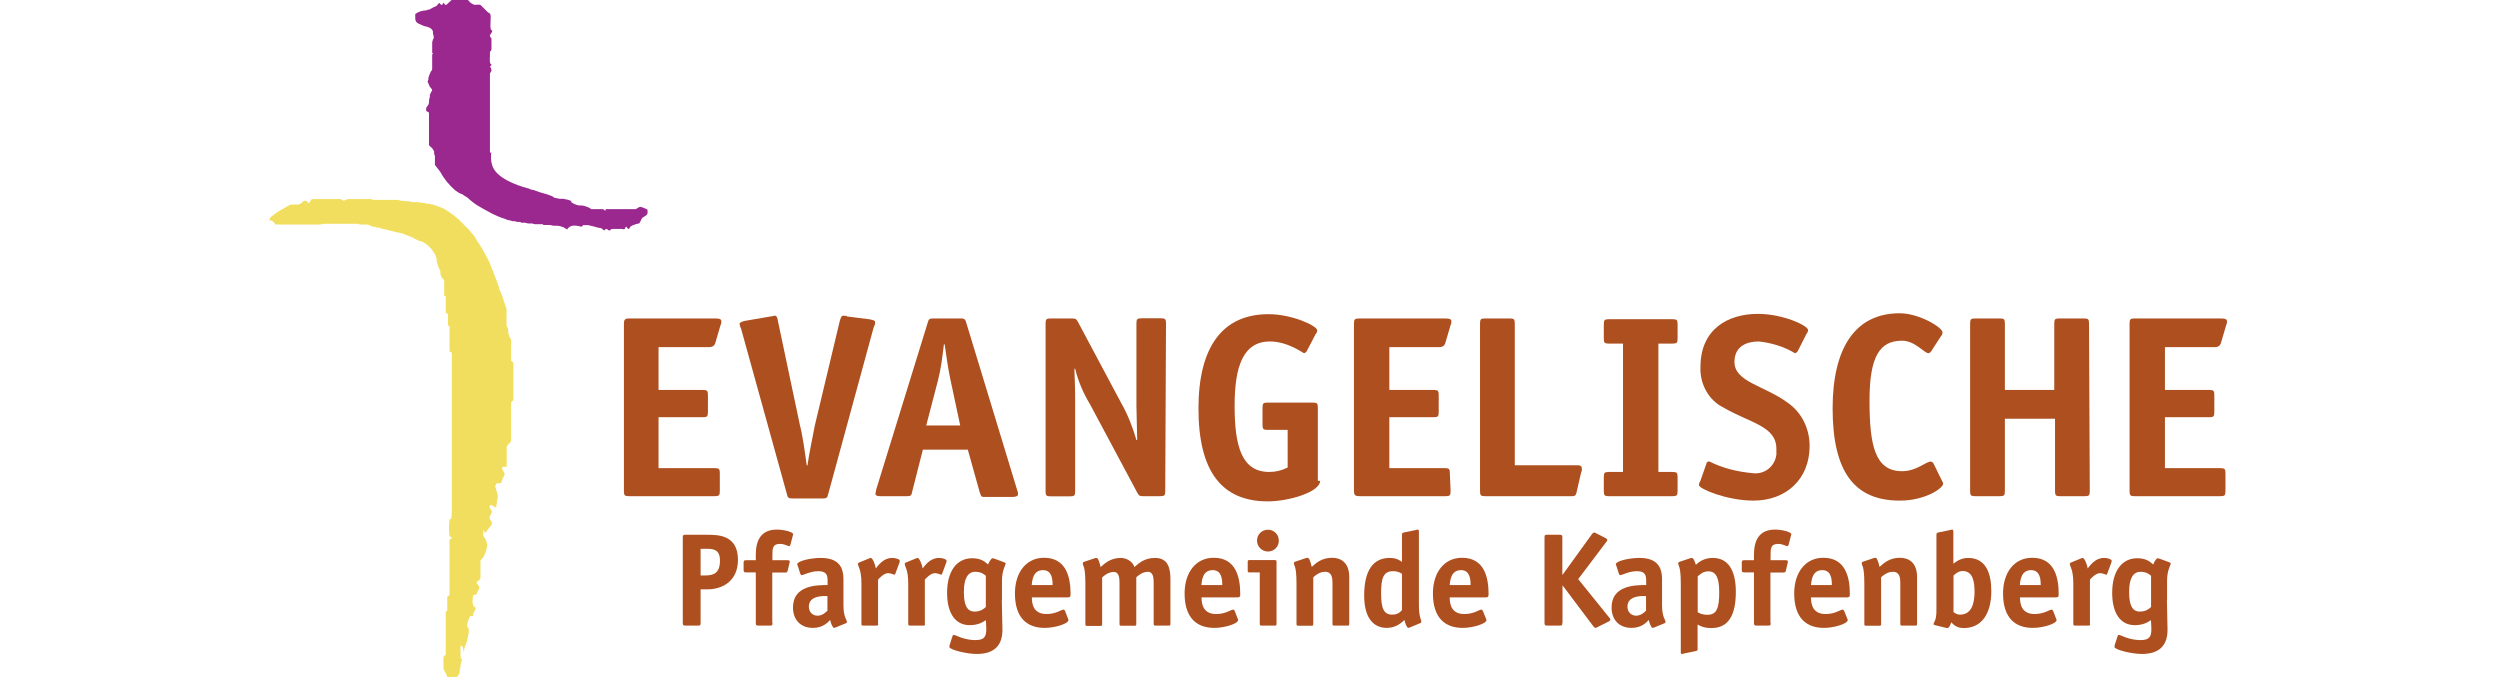 <?xml version="1.0"?>
<svg width="1640" height="445" xmlns="http://www.w3.org/2000/svg" xmlns:svg="http://www.w3.org/2000/svg" enable-background="new 0 0 1640 445" version="1.1" xml:space="preserve">
 <style type="text/css">.st0{fill:#9A288E;}
	.st1{fill:#F1DE5E;}
	.st2{fill:#181916;}
	.st3{fill:#AD4F1F;}
	.st4{enable-background:new    ;}
	.st5{fill:none;}</style>
 <g class="layer">
  <title>Layer 1</title>
  <path class="st0" d="m296.2,0l10.6,0c0.5,0 1,1 1.5,1.5c0.5,0.5 1.5,1 2.4,1.5c1.5,0.5 3.9,-0.5 4.8,0.5l4.4,4.4c0.5,0.5 1,0.5 1.5,1c1.5,1.5 -1,11.1 1.5,11.1c0,0.5 0,1 -0.5,1.5c0,0.5 -1,1 -1,1.9c0,1 1,1.5 1,1.9l0,6.8c0,1.5 -0.5,1 -1,1.9l0,2.4c0,1.5 -0.5,5.8 1,5.8l0,0.5l-1,1c0.5,0.5 1,1.5 1,2.4c0,1 -1,1.5 -1,2.4l0,50.8c0,0.5 0,1 1,1l0,-1c-0.5,2.9 -0.5,6.3 0.5,9.2c2.4,8.2 16,13.1 23.2,15c1,0 1.9,1 2.9,1s1.9,0.5 3.4,1c2.4,1 5.3,1.5 7.7,2.4c1,0.5 1.5,0.5 2.4,1c1,0.5 1,1 1.9,1c1,0 1.9,0.5 2.9,0.5l2.4,0l1.9,0.5l0.5,0l1.5,0.5c1,0 1,1 1.5,1.5c1.5,1 2.9,1.5 4.8,1.9l1.9,0c1,0 5.8,1.5 5.8,2.4l7.7,0c1,0 1,1 1.9,1c0,-0.5 0,-1 0.5,-1l19.3,0c0.5,0 0.5,-0.5 1,-0.5c0.5,-0.5 1.5,-1 2.4,-1c1.5,0.5 2.9,1 4.4,1.9l0,2.4c-0.5,1 -1,1.5 -1.9,1.9l-1.5,1c-1,1 -1,2.4 -1.9,3.4c-0.5,0.5 -1,0.5 -1.5,0.5c-1.5,0.5 -3.9,1 -4.8,2.4c0,0.5 -0.5,0.5 -0.5,1c-1.5,0 -1.5,-1.5 -1.9,-1.5c-0.5,0 -0.5,1 -1,1.5c-0.5,0.5 -1.5,0 -1.9,0l-6.3,0c-1,0 -1,1 -1.9,1c-1,0 -1,-1 -1.9,-1c-1,0 -1,1 -1.5,1l-1.9,-1.5l-2.9,-0.5c-1,-0.5 -1.9,-0.5 -3.4,-1c-1,0 -1.5,-0.5 -2.4,-0.5l-3.4,0c0,0.5 -0.5,1 -1,1c-1.9,-0.5 -4.4,-1 -6.3,-0.5c-0.5,0 -2.9,1.5 -2.9,2.4l-2.4,-1.5c-1.5,-0.5 -2.9,-1 -4.4,-1l-1.9,0c-1,0 -1.9,-0.5 -2.9,-0.5l-3.4,0c-0.5,0 -1,0 -1,-0.5l-1.5,0l-3.4,0c-1,0 -1.5,-0.5 -2.4,-0.5l-2.4,0c-0.5,0 -1.5,-0.5 -1.9,-0.5l-2.4,0l-1,-0.5l-1.9,0l-1.5,-0.5l-1.5,0l-1.5,-0.5c-1,0 -2.4,-0.5 -3.4,-1c-6.3,-1.9 -12.1,-5.3 -17.9,-8.7c-2.4,-1.5 -4.8,-3.4 -6.8,-5.3l-2.4,-1.5c-0.5,-0.5 -1.5,-1 -1.9,-1c-1.5,-0.5 -2.4,-1.5 -3.9,-2.4c-3.9,-3.4 -7.3,-7.7 -9.7,-12.1l-3.4,-4.4l0,-5.8c0,-0.5 -0.5,-1 -0.5,-1.5l0,-1.5c-0.5,-1 -1,-1.9 -1.5,-2.4c-0.5,-0.5 -1.5,-1 -1.9,-1.9l0,-21.1c-1,-1.5 -1.9,0 -1.9,-2.4c0,-1.5 1,-1.9 1.5,-2.9c0.5,-1 0.5,-2.4 0.5,-3.4c0,-0.5 0.5,-1.5 0.5,-1.9l0,-1c0,-0.5 0.5,-1 0.5,-1.5c0.5,-0.5 0.5,-1 1,-1.5c0,-1 -1,-1.9 -1.5,-2.4c-0.5,-1 -1,-2.4 -1.5,-3.4l0.5,-1.5l0,-1l0.5,-1.5c0.5,-1 0.5,-1.5 1,-2.4c0.5,-1 1,-1 1,-1.9l0,-2.9l0,-5.3l0,-1.5c0,0 0.5,0 0.5,-0.5l-0.5,-0.5l0,-6.8c0,-0.5 0.5,-1.5 0.5,-1.9c0,0 0,-0.5 0.5,-0.5l0,-1.5c0,-0.5 -0.5,-1.5 -0.5,-1.9l0,-1.5c-1,-2.4 -3.4,-2.9 -5.8,-3.4c-1,-0.5 -2.4,-1 -3.4,-1.5c-1.5,-0.5 -2.4,-1.9 -2.4,-3.4l0,-0.5l0,-2.5c1.9,-1.5 4.8,-2.4 7.3,-2.4c0.5,-0.5 1.5,-0.5 1.9,-0.5c0.5,-0.5 2.4,-1 2.4,-1.5l0.5,0c0.5,-0.5 1.5,-0.5 1.9,-1c0.5,-0.5 1.5,-1.9 1.9,-1.9c0,0 1,1.9 1.9,1c0.5,-0.5 0.5,-0.5 0.5,-1l0.5,0c0.5,1 1,1.9 1.9,1l3.1,-2.9l0,0z" id="svg_1"/>
  <path class="st1" d="m205.2,130.6l18.4,0c0.5,0 1,1 1.9,1s1.9,-1 2.9,-1l15,0l1.5,0.5l15.5,0c0.5,0 1.5,0 1.9,0.5c1.9,0 3.9,0.5 5.8,0.5c1,0 1.5,0 2.4,0.5l3.9,0l2.4,0.5l1.5,0l1.5,0.5l1.5,0l1.5,0.5l1,0c1,0.5 1.9,0.5 2.9,1c1.5,0.5 2.4,1 3.9,1.5c5.3,2.9 10.2,6.8 14,11.1l3.4,3.4l1.5,1.9c1.5,1.5 2.4,2.9 3.4,4.8l1.9,2.9c1.5,2.4 2.9,4.8 4.4,7.7c1.9,3.4 3.4,7.3 4.8,11.1c1.5,3.9 2.9,7.3 3.9,11.1l0.5,1c0.5,1.5 1,2.4 1.5,3.9l2.4,7.3l0,10.6c0,1 1,1.5 1,2.4c0,1.5 0,2.4 0.5,3.9l0.5,1.5c0.5,0.5 0.5,1 1,1.5l0,13.3c0,1.5 1.5,1 1.5,2.4l0,23.7c0,1.5 -1.5,0.5 -1.5,2.4l0,24.7c-0.5,1.5 -2.4,2.4 -2.9,3.9l0,13.1l-2.4,0c-0.5,0 -0.5,0.5 -0.5,0.5c-0.5,1.9 1.9,2.9 1.5,4.8c-0.5,1 -1,1.9 -1.5,2.9c0,0.5 -0.5,1.5 -0.5,1.9c0,0 0,0.5 -0.5,0.5c-0.5,0.5 -2.9,0 -2.9,0.5l-0.5,1c0,0 -0.5,1.5 0,1.5s0,1.5 0.5,1.9c0.5,1 0.5,1.9 1,3.4c0,2.4 -1,4.8 -1,7.3l0,0.5c-1.5,0 -2.4,-1.9 -3.9,-1.5c-0.5,0 -0.5,1 -0.5,1.5c0,0.5 1.5,1.9 1.5,2.9s-1.5,2.4 -1.5,3.9s1.5,1.9 1.5,3.4c0,0.5 0,1 -0.5,1.5l-3.4,4.4c0,0 -0.5,0.5 -1,0.5c0,-0.5 0,-1.5 -0.5,-1.5l-0.3,0l0,3.4l1,1.5c1,1.5 1.5,2.9 1.5,4.8c0,2.9 -1,5.3 -2.4,7.7c-0.5,1 -1.5,1.5 -1.9,2.4l0,11.6c-0.5,1 -1,1.5 -1.9,1.9c-1,0.5 -0.5,0 -0.5,0.5l0,1c0.5,0.5 1,1 1.5,1.9l0,1.5l-1.5,2.9c0,0.5 0,1 -0.5,1c-0.5,0 -1.9,0 -1.9,0.5c-0.5,2.4 -0.5,4.4 0,6.8c0.5,1 1.5,0 1.5,1.9c0,1.9 -1.5,1.9 -1.5,3.9l0,1l-1.9,0c-0.5,0 -0.5,1.5 -1,1.9c-0.5,1.5 -1,2.9 -1,4.4c0,1 1,1.5 1,1.9l0,2.9l-0.5,1.9c0,1.5 -0.5,2.9 -1,4.4l-0.5,1.5c-0.5,1 -1,1.9 -1,3.4l0,0.5l-0.5,0.5c0,-1.5 0,-3.9 -1.9,-3.9l0,7.7c0,0.5 1,1 1,1.5c0,0.5 -0.5,1 -0.5,1.5s-0.5,1.5 -0.5,1.9l0,1.5c0,0.5 -0.5,1 -0.5,1.5l0,1.5c0,1.5 -1,2.4 -1.9,3.4l-1.9,0l-4.4,0c0,-0.5 -0.5,-1 -0.5,-1.5c-0.5,-0.5 -0.5,-1.5 -1,-1.9c-0.5,-1 -1,-1.5 -1,-2.4l0,-4.8l0,-2.5c0.5,-1 1.5,-1 1.5,-1.9l0,-17.4l0,-9.7l0,-1l1,0l0,-6.3l0,-2.9c0,-1 1.5,-0.5 1.5,-1.9l0,-20.8l0,-1l0,-14c0.5,-0.5 1,-1 1.5,-1l0,-0.5c-0.5,-0.5 -1.5,-0.5 -1.5,-1c-0.5,-3.4 -0.5,-6.8 0,-10.6c0,-0.5 1,-0.5 1,-0.5c0.5,-1.9 0.5,-4.4 0.5,-6.3l0,-78.8l0,-23.2c0,-1 -0.5,-1.5 -1.5,-1.5l0,-4.8l0,-10.6l0,-1.5c-0.5,0 -1,0 -1,-0.5l0,-6.8c0,-1 -1.5,-1 -1.5,-1.5l0,-5.8l0,-4.8l0,-0.4c0,0 -1,0.5 -1,0l0,-6.8l0,-2.9c0,-1 -1,-1.5 -1.5,-1.9c-0.5,-1 -1,-1.9 -1,-3.4l0,-1c-0.5,-1 -1,-1.9 -1.5,-3.4c0,-0.5 -0.5,-1.5 -0.5,-1.9l-0.5,-1.5l0,-1.5c-0.5,-2.4 -1.9,-4.4 -3.4,-6.3c-1.5,-1.9 -3.4,-3.4 -5.8,-4.8l-1.9,-0.5l-2.4,-1c-2.4,-1.5 -4.8,-2.4 -7.7,-3.4l-1,-0.5l-4.8,-1c-3.4,-1 -6.3,-1.5 -9.7,-2.4l-1,-0.5l-1.5,0l-1,-0.5l-1.5,0l-3.4,-1.5l-4.8,0c-1,0 -1,-0.5 -1.9,-0.5l-22.3,0c-1,0 -1.5,0.5 -2.4,0.5l-26.6,0l-2.3,0c-0.5,0 -0.5,-0.5 -1,-1c-0.5,-1 -1.9,-1.5 -2.9,-1.9l-0.5,0c0,-1 1,-1.9 1.5,-2.4c2.9,-2.4 6.3,-4.4 9.7,-6.3l2.9,-1.5l4.8,0l1.5,-0.5c1.9,-1 1.5,-2.4 3.9,-1.9c1,0 1,1.5 1.5,1.5c1,-0.5 1,-1.5 1.9,-2.4l0.9,-0.3l0,0z" id="svg_2"/>
  <path class="st2" d="m301.5,424.7l0,0.5l0,-0.5z" id="svg_3"/>
  <path class="st3" d="m472.2,322.1c0,2.9 -0.5,3.4 -3.4,3.4l-56.1,0c-2.9,0 -3.4,-0.5 -3.4,-3.4l0,-109.8c0,-2.9 1,-3.4 3.4,-3.4l56.1,0c3.4,0 4.4,0.5 4.4,1.9c0,1 0,1.5 -0.5,2.4l-3.4,11.6c-0.5,1.9 -1.9,2.9 -3.9,2.9l-33.4,0l0,28.1l29,0c2.9,0 3.4,0.5 3.4,3.4l0,11.1c0,2.9 -0.5,3.4 -3.4,3.4l-29,0l0,33.4l36.8,0c2.9,0 3.4,0.5 3.4,3.4l0,11.6l0,0z" id="svg_4"/>
  <path class="st3" d="m543.3,324.1c-0.5,2.4 -1,2.9 -3.9,2.9l-19.3,0c-2.9,0 -3.4,-0.5 -3.9,-2.9l-30,-108.3c-0.5,-1 -1,-2.4 -1,-3.4s1.9,-1.5 3.4,-1.9l16.9,-2.9c1,0 1.9,-0.5 2.4,-0.5c1,0 1.9,0 2.4,3.4l14.5,68.7c1.5,5.3 3.4,18.4 4.4,26.1l0.5,0c1,-7.7 3.9,-20.8 4.8,-26.1l16.4,-68.7c1,-3.4 1.5,-3.4 2.4,-3.4c1,0 1.9,0 2.4,0.5l15,1.9c1.5,0.5 3.4,0.5 3.4,1.9c0,1.5 -0.5,2.4 -1,3.4l-29.8,109.3l0,0z" id="svg_5"/>
  <path class="st3" d="m598.5,322.1c-0.5,2.9 -1,3.4 -3.4,3.4l-17.4,0c-2.4,0 -3.4,-0.5 -3.4,-1.5c0,-1 0.5,-1.9 0.5,-2.9l33.9,-109.8c0.5,-1.9 1,-2.4 3.9,-2.4l17.9,0c2.4,0 2.9,1 3.4,2.9l33.4,109.8c0.5,1 0.5,1.9 0.5,2.9s-1.9,1.5 -3.4,1.5l-18.9,0c-1.9,0 -1.9,-0.5 -2.9,-3.4l-7.7,-27.6l-29.5,0l-6.9,27.1l0,0zm25.1,-72.5c-1.5,-6.8 -2.9,-16.4 -3.9,-23.7l-0.5,0c-1,8.2 -1.9,16 -3.9,23.7l-7.7,29.5l22.3,0l-6.3,-29.5l0,0z" id="svg_6"/>
  <path class="st3" d="m764.4,322.1c0,2.9 -0.5,3.4 -3.4,3.4l-11.1,0c-2.4,0 -2.9,-0.5 -3.9,-2.4l-31,-58c-4.4,-7.3 -7.7,-15 -9.7,-23.2l-0.5,0c0,2.4 0.5,11.1 0.5,18.9l0,61.4c0,2.9 -0.5,3.4 -3.4,3.4l-12.6,0c-2.9,0 -3.4,-0.5 -3.4,-3.4l0,-109.9c0,-2.9 0.5,-3.4 3.4,-3.4l14,0c2.4,0 2.9,0.5 3.9,2.4l28.1,52.7c4.4,7.7 7.7,16 10.2,24.7l0.5,0c0,-5.3 -0.5,-17.4 -0.5,-22.3l0,-54.2c0,-2.9 0.5,-3.4 3.4,-3.4l12.6,0c2.9,0 3.4,0.5 3.4,3.4l-0.5,109.9z" id="svg_7"/>
  <path class="st3" d="m866,315.4c0,7.3 -20.3,13.5 -34.3,13.5c-30,0 -45.5,-19.3 -45.5,-60.9c0,-40.1 15.5,-61.9 46,-61.9c15.5,0 31.9,7.7 31.9,10.6c0,1 -0.5,1.9 -1,2.4l-5.8,11.1c-0.5,1 -1.5,1.5 -1.9,1.5s-10.6,-7.7 -22.3,-7.7c-17.4,0 -23.2,16 -23.2,42.1s4.4,43.5 22.7,43.5c4.4,0 8.2,-1 12.1,-2.9l0,-24.7l-13.1,0c-2.9,0 -3.4,-0.5 -3.4,-3.4l0,-11.1c0,-2.9 0.5,-3.4 3.4,-3.4l29.5,0c2.9,0 3.4,0.5 3.4,3.4l0,47.9l1.5,0l0,0z" id="svg_8"/>
  <path class="st3" d="m951.6,322.1c0,2.9 -0.5,3.4 -3.4,3.4l-56.1,0c-2.9,0 -3.9,-0.5 -3.9,-3.4l0,-109.8c0,-2.9 0.5,-3.4 3.9,-3.4l55.6,0c3.4,0 4.4,0.5 4.4,1.9c0,1 0,1.5 -0.5,2.4l-3.4,11.6c-0.5,1.9 -1.9,2.9 -3.9,2.9l-32.9,0l0,28.1l29,0c2.9,0 3.4,0.5 3.4,3.4l0,11.1c0,2.9 -0.5,3.4 -3.4,3.4l-29,0l0,33.4l36.3,0c2.9,0 3.4,0.5 3.4,3.4l0.5,11.6l0,0z" id="svg_9"/>
  <path class="st3" d="m1034.3,322.6c-0.5,2.9 -1.5,2.9 -3.9,2.9l-56.1,0c-2.9,0 -3.4,-0.5 -3.4,-3.4l0,-109.8c0,-2.9 0.5,-3.4 3.4,-3.4l16,0c2.9,0 3.4,0.5 3.4,3.4l0,92.9l41.1,0c2.4,0 2.9,1 2.9,2.4c0,1 0,1.5 -0.5,2.4l-2.9,12.6l0,0z" id="svg_10"/>
  <path class="st3" d="m1100.5,322.1c0,2.9 -0.5,3.4 -3.4,3.4l-41.6,0c-2.9,0 -3.4,-0.5 -3.4,-3.4l0,-9.1c0,-2.9 0.5,-3.4 3.4,-3.4l9.2,0l0,-84.2l-9.2,0c-2.9,0 -3.4,-0.5 -3.4,-3.4l0,-9.2c0,-2.9 0.5,-3.4 3.4,-3.4l41.6,0c2.9,0 3.4,0.5 3.4,3.4l0,9.2c0,2.9 -0.5,3.4 -3.4,3.4l-9.2,0l0,84.2l9.2,0c2.9,0 3.4,0.5 3.4,3.4l0,9.1z" id="svg_11"/>
  <path class="st3" d="m1179.4,230.2c-0.5,1 -1.5,1.5 -1.9,1.5c-7.3,-4.4 -15.5,-6.8 -23.7,-7.7c-7.7,0 -16,2.9 -16,13.5c0,13.1 19.8,15.5 34.8,26.6c9.2,6.3 14.5,16.9 14.5,28.5c0,21.8 -15.5,35.8 -36.8,35.8c-17.4,0 -35.8,-7.7 -35.8,-10.2c0,-1 0.5,-1.9 1,-2.9l3.9,-11.1c0,-1 1,-1.5 1.9,-1.5c8.7,4.4 18.4,6.8 28.5,7.7c7.7,1 14.5,-4.4 15.5,-12.1l0,-3.9c0,-15 -17.4,-16.9 -34.8,-27.1c-9.7,-4.8 -15.5,-15.5 -15,-26.6c0,-24.7 17.9,-34.8 37.7,-34.8c16.4,0 32.9,7.7 32.9,10.6c0,1 -0.5,1.9 -1,2.4l-5.7,11.3l0,0z" id="svg_12"/>
  <path class="st3" d="m1273.7,314.9c0.5,1 1,1.5 1,2.4c0,2.9 -11.6,11.1 -28.5,11.1c-30,0 -44,-19.3 -44,-60.5c0,-39.2 14.5,-62.4 44,-62.4c12.6,0 28.1,9.2 28.1,12.6c0,1 -0.5,1.9 -1,2.4l-6.3,9.7c-0.5,1 -1.5,1.5 -1.9,1.5c-2.9,0 -8.7,-8.2 -17.4,-8.2c-14.5,0 -21.3,10.2 -21.3,39.2c0,29 3.4,46.4 21.3,46.4c9.7,0 15.5,-6.3 18.9,-6.3c0.5,0 1.5,0.5 1.9,1.5l5.2,10.6l0,0z" id="svg_13"/>
  <path class="st3" d="m1370.9,322.1c0,2.9 -0.5,3.4 -3.4,3.4l-16,0c-2.9,0 -3.4,-0.5 -3.4,-3.4l0,-47.4l-32.9,0l0,47.4c0,2.9 -0.5,3.4 -3.4,3.4l-16,0c-2.9,0 -3.4,-0.5 -3.4,-3.4l0,-109.8c0,-2.9 0.5,-3.4 3.4,-3.4l16,0c2.9,0 3.4,0.5 3.4,3.4l0,43.5l32.4,0l0,-43.5c0,-2.9 0.5,-3.4 3.4,-3.4l16,0c2.9,0 3.4,0.5 3.4,3.4l0.5,109.8z" id="svg_14"/>
  <path class="st3" d="m1459.9,322.1c0,2.9 -0.5,3.4 -3.4,3.4l-56.1,0c-2.9,0 -3.4,-0.5 -3.4,-3.4l0,-109.8c0,-2.9 0.5,-3.4 3.4,-3.4l56.1,0c3.4,0 4.4,0.5 4.4,1.9c0,1 0,1.5 -0.5,2.4l-3.4,11.6c-0.5,1.9 -1.9,2.9 -3.9,2.9l-32.9,0l0,28.1l29,0c2.9,0 3.4,0.5 3.4,3.4l0,11.1c0,2.9 -0.5,3.4 -3.4,3.4l-29,0l0,33.4l36.3,0c2.9,0 3.4,0.5 3.4,3.4l0,11.6z" id="svg_15"/>
  <g class="st4" id="svg_16">
   <rect class="st5" height="95" id="svg_17" width="79.1" x="441.3" y="338.2"/>
   <path class="st3" d="m459.6,408.6c0,1.6 -0.3,1.8 -1.8,1.8l-8.1,0c-1.5,0 -1.8,-0.3 -1.8,-1.8l0,-56c0,-1.6 0.3,-1.8 1.8,-1.8l14.1,0c7.1,0 20.3,0 20.3,16.4c0,14.4 -10.7,19.4 -19.9,19.4l-4.6,0l0,22zm2.7,-31.1c5.1,0 10,-0.9 10,-9.7c0,-7.6 -4.6,-7.8 -9.1,-7.8l-3.6,0l0,17.5l2.7,0z" id="svg_18"/>
   <path class="st3" d="m506.8,408.6c0,1.6 -0.3,1.8 -1.8,1.8l-7.4,0c-1.5,0 -1.8,-0.3 -1.8,-1.8l0,-33.1l-6.2,0c-1.5,0 -1.8,-0.3 -1.8,-1.8l0,-4.4c0,-1.6 0.3,-1.8 1.8,-1.8l6.2,0l0,-3.6c0,-9.6 3.5,-16.5 13.9,-16.5c3.9,0 10.6,1.4 10.6,3.1c0,0.3 -0.1,0.5 -0.2,0.8l-1.6,6.1c-0.1,0.3 -0.4,0.9 -0.8,0.9c-1,0 -2.8,-1.5 -6.1,-1.5c-4.7,0 -4.9,2.9 -4.9,7.1l0,3.6l9.9,0c0.8,0 1.5,0.2 1.5,0.9c0,0.3 -0.1,0.5 -0.2,0.9l-1.2,5.1c-0.3,1.1 -0.8,1.2 -1.7,1.2l-8.4,0l0,33l0.2,0z" id="svg_19"/>
  </g>
  <g class="st4" id="svg_20">
   <rect class="st5" height="95" id="svg_21" width="41.9" x="517.1" y="338.2"/>
   <path class="st3" d="m548.2,411.6c-0.3,0.1 -0.8,0.3 -1.1,0.3c-0.8,0 -2.1,-3 -2.5,-5.2c-1.7,1.7 -4.8,5.2 -11.3,5.2c-8,0 -13.1,-5.2 -13.1,-13.4c0,-14.7 15.8,-14.7 22.7,-14.7l0,-2.7c0,-3.9 -0.7,-6.4 -6.2,-6.4c-4.9,0 -9.7,2.6 -10.8,2.6c-0.4,0 -0.8,-0.5 -0.9,-0.9l-1.7,-5.3c-0.2,-0.3 -0.3,-0.7 -0.3,-1c0,-2 8.6,-4.1 15.3,-4.1c10.9,0 15,5 15,14l0,16.8c0,8.4 2.3,9.6 2.3,11.3c0,0.3 -0.3,0.6 -0.8,0.8l-6.6,2.7zm-5.3,-20.6c-2.2,0 -12.3,-0.7 -12.3,7c0,3.4 2.4,5.9 5.7,5.9c3.2,0 5.5,-2.3 6.5,-3.3l0,-9.6l0.1,0z" id="svg_22"/>
  </g>
  <g id="svg_23">
   <rect class="st5" height="95" id="svg_24" width="62.1" x="559" y="338.2"/>
   <path class="st3" d="m576.1,409.2c0,1 -0.2,1.2 -1.2,1.2l-8.6,0c-1,0 -1.2,-0.3 -1.2,-1.2l0,-26.3c0,-9.6 -2.3,-11.1 -2.3,-13.1c0,-0.3 0.3,-0.6 0.8,-0.8l6.6,-2.7c0.3,-0.1 0.8,-0.3 1.1,-0.3c1,0 2.8,3.9 3.2,6.9c1.7,-2 4.9,-6.9 10.8,-6.9c2.5,0 5,0.9 5,2c0,0.3 -0.1,0.7 -0.2,0.9l-2.7,7.3c-0.1,0.3 -0.3,0.8 -0.7,0.8c-0.5,0 -2.1,-1 -4.1,-1c-2.7,0 -5.5,3 -6.6,4.2l0,29l0.1,0z" id="svg_25"/>
   <path class="st3" d="m606.8,409.2c0,1 -0.2,1.2 -1.2,1.2l-8.6,0c-1,0 -1.2,-0.3 -1.2,-1.2l0,-26.3c0,-9.6 -2.3,-11.1 -2.3,-13.1c0,-0.3 0.3,-0.6 0.8,-0.8l6.6,-2.7c0.3,-0.1 0.8,-0.3 1.1,-0.3c1,0 2.8,3.9 3.2,6.9c1.7,-2 4.9,-6.9 10.8,-6.9c2.5,0 5,0.9 5,2c0,0.3 -0.1,0.7 -0.2,0.9l-2.7,7.3c-0.1,0.3 -0.3,0.8 -0.7,0.8c-0.5,0 -2.1,-1 -4.1,-1c-2.7,0 -5.5,3 -6.6,4.2l0,29l0.1,0z" id="svg_26"/>
  </g>
  <g class="st4" id="svg_27">
   <rect class="st5" height="95" id="svg_28" width="43.5" x="618.7" y="338.2"/>
   <path class="st3" d="m657.2,393.6c0,5.7 0.4,14.7 0.4,19.6c0,9.5 -4.7,15.8 -16.8,15.8c-6.8,0 -18,-2.8 -18,-4.6c0,-0.6 0.1,-1 0.3,-1.7l1.7,-5.3c0.2,-0.6 0.5,-0.9 1,-0.9c1,0 6.4,3.4 14.1,3.4c6.1,0 7.1,-2.5 7.1,-7.4c0,-3 -0.3,-5.1 -0.3,-5.7c-1.3,0.9 -4.6,3.3 -10.5,3.3c-9.8,0 -14.9,-8.2 -14.9,-21.2c0,-14 6.1,-22.7 16.5,-22.7c6.2,0 8.7,2.7 10.4,4.1c0.3,-0.8 1.8,-4.1 3,-4.1c0.3,0 0.6,0.1 0.9,0.2l6.8,2.5c0.3,0.2 0.8,0.4 0.8,0.8c0,1.1 -2.4,4.3 -2.4,11.1l0,12.8l-0.1,0zm-10.5,-15.9c-1.1,-0.9 -3,-2.6 -6.9,-2.6c-5.2,0 -7.5,4.9 -7.5,13.2c0,7.9 1.7,12.9 7,12.9c4.4,0 6.5,-2.2 7.4,-3l0,-20.5z" id="svg_29"/>
  </g>
  <g id="svg_30">
   <rect class="st5" height="95" id="svg_31" width="394" x="662.2" y="338.2"/>
   <path class="st3" d="m700.6,405.8c0.2,0.3 0.3,0.6 0.3,1c0,2.3 -8.7,5.1 -15.6,5.1c-11.5,0 -19.5,-6.5 -19.5,-22.6c0,-13.8 7.4,-23.4 19.1,-23.4c14.8,0 17.4,13.2 17.4,23.8c0,1.7 -0.3,2.2 -2,2.2l-23.4,0c0,4.9 1.4,10.9 9.6,10.9c6.3,0 9.8,-2.9 11.1,-2.9c0.4,0 0.8,0.3 1,0.7l2,5.2zm-10.1,-22c0,-3.6 -0.3,-9.8 -6.3,-9.8c-6.8,0 -7.1,7.3 -7.4,9.8l13.7,0z" id="svg_32"/>
   <path class="st3" d="m767.8,409.2c0,1 -0.2,1.2 -1.2,1.2l-8.6,0c-1,0 -1.2,-0.3 -1.2,-1.2l0,-26.8c0,-3.3 -0.3,-7.3 -3.7,-7.3c-3.7,0 -6.5,2.5 -7.7,3.6l0,30.6c0,1 -0.2,1.2 -1.2,1.2l-8.6,0c-1,0 -1.2,-0.3 -1.2,-1.2l0,-26.8c0,-3.3 -0.3,-7.3 -3.7,-7.3c-3.7,0 -6.5,2.5 -7.7,3.6l0,30.6c0,1 -0.2,1.2 -1.2,1.2l-8.6,0c-1,0 -1.2,-0.3 -1.2,-1.2l0,-26.3c0,-12.3 -1.7,-11.6 -1.7,-13.6c0,-0.4 0.3,-0.8 1,-1l6.6,-2.2c0.5,-0.2 1,-0.3 1.3,-0.3c1.1,0 1.8,1.9 2.8,6c2.6,-2.3 6.4,-6 13.3,-6c3.7,0 7.8,2.4 8.9,6c2.6,-2.3 6.4,-6 13.5,-6c8.2,0 10.1,6.2 10.1,13.8l0,29.4z" id="svg_33"/>
   <path class="st3" d="m811.9,405.8c0.2,0.3 0.3,0.6 0.3,1c0,2.3 -8.7,5.1 -15.6,5.1c-11.5,0 -19.5,-6.5 -19.5,-22.6c0,-13.8 7.4,-23.4 19.1,-23.4c14.8,0 17.4,13.2 17.4,23.8c0,1.7 -0.3,2.2 -2,2.2l-23.4,0c0,4.9 1.4,10.9 9.6,10.9c6.3,0 9.8,-2.9 11.1,-2.9c0.4,0 0.8,0.3 1,0.7l2,5.2zm-10.1,-22c0,-3.6 -0.3,-9.8 -6.3,-9.8c-6.8,0 -7.1,7.3 -7.4,9.8l13.7,0z" id="svg_34"/>
   <path class="st3" d="m837.4,409.2c0,1 -0.2,1.2 -1.2,1.2l-8.6,0c-1,0 -1.2,-0.3 -1.2,-1.2l0,-33.7l-6.7,0c-1,0 -1.2,-0.3 -1.2,-1.2l0,-5.7c0,-1 0.2,-1.2 1.2,-1.2l16.5,0c1,0 1.2,0.3 1.2,1.2l0,40.6zm-5.6,-47.4c-4,0 -7.2,-3.2 -7.2,-7.2c0,-4 3.2,-7.1 7.2,-7.1c3.9,0 7.1,3.1 7.1,7.1c0.1,4 -3.1,7.2 -7.1,7.2z" id="svg_35"/>
   <path class="st3" d="m885.1,409.2c0,1 -0.2,1.2 -1.2,1.2l-8.6,0c-1,0 -1.2,-0.3 -1.2,-1.2l0,-26.8c0,-3.3 -0.4,-7.3 -4.9,-7.3c-3.7,0 -6.5,2.5 -7.7,3.6l0,30.6c0,1 -0.2,1.2 -1.2,1.2l-8.6,0c-1,0 -1.2,-0.3 -1.2,-1.2l0,-26.3c0,-12.3 -1.7,-11.6 -1.7,-13.6c0,-0.4 0.3,-0.8 1,-1l6.6,-2.2c0.5,-0.2 1,-0.3 1.3,-0.3c1.1,0 1.8,1.9 2.8,6c2.5,-2.3 6.4,-6 13.3,-6c4.8,0 11.3,2.2 11.3,12.7l0,30.6z" id="svg_36"/>
   <path class="st3" d="m924.9,411.6c-0.3,0.1 -0.8,0.3 -1.1,0.3c-0.8,0 -2.1,-3 -2.5,-5.2c-1.4,1.3 -5.2,5.2 -11.5,5.2c-9.9,0 -14.9,-8 -14.9,-21.2c0,-16.5 5.9,-24.7 16.7,-24.7c4.7,0 6.7,1.7 8.1,2.6l0,-17.8c0,-1.3 0.6,-1.3 1.7,-1.6l7.3,-1.5c0.3,0 1,-0.3 1.2,-0.3c0.7,0 0.9,0.3 0.9,1.8l0,47.5c0,8.4 1.6,9.6 1.6,11.3c0,0.3 -0.3,0.6 -0.8,0.8l-6.7,2.8zm-5.2,-35.2c-0.8,-0.4 -2.3,-1.7 -5.9,-1.7c-6.5,0 -7.8,4.9 -7.8,14.5c0,9.8 1.7,14 7.3,14c3.9,0 5.4,-1.9 6.4,-3l0,-23.8z" id="svg_37"/>
   <path class="st3" d="m974.8,405.8c0.2,0.3 0.3,0.6 0.3,1c0,2.3 -8.7,5.1 -15.6,5.1c-11.5,0 -19.5,-6.5 -19.5,-22.6c0,-13.8 7.4,-23.4 19.1,-23.4c14.8,0 17.4,13.2 17.4,23.8c0,1.7 -0.3,2.2 -2,2.2l-23.5,0c0,4.9 1.4,10.9 9.6,10.9c6.3,0 9.8,-2.9 11.1,-2.9c0.4,0 0.8,0.3 1,0.7l2.1,5.2zm-10.1,-22c0,-3.6 -0.3,-9.8 -6.3,-9.8c-6.8,0 -7.1,7.3 -7.4,9.8l13.7,0z" id="svg_38"/>
   <path class="st3" d="m1024.9,408.6c0,1.6 -0.3,1.8 -1.8,1.8l-8.1,0c-1.5,0 -1.8,-0.3 -1.8,-1.8l0,-56c0,-1.6 0.3,-1.8 1.8,-1.8l8.1,0c1.5,0 1.8,0.3 1.8,1.8l0,24.4l0.2,0l19.2,-26.6c0.3,-0.4 1,-1.1 1.5,-1.1c0.4,0 0.9,0.3 1.6,0.7l5.9,3c0.5,0.3 1.1,0.8 1.1,1c0,0.9 -0.3,1 -0.6,1.4l-18.5,24.5l20.5,25.4c0.3,0.3 0.6,0.5 0.6,1.4c0,0.3 -0.6,0.8 -1.1,1l-7,3.5c-0.7,0.3 -1.1,0.7 -1.6,0.7c-0.5,0 -1.2,-0.7 -1.5,-1.1l-20,-26.6l-0.2,0l0,24.4l-0.1,0z" id="svg_39"/>
  </g>
  <g class="st4" id="svg_40">
   <rect class="st5" height="95" id="svg_41" width="41.9" x="1054.1" y="338.2"/>
   <path class="st3" d="m1085.2,411.6c-0.3,0.1 -0.8,0.3 -1.1,0.3c-0.8,0 -2.1,-3 -2.5,-5.2c-1.7,1.7 -4.8,5.2 -11.3,5.2c-8,0 -13.1,-5.2 -13.1,-13.4c0,-14.7 15.8,-14.7 22.7,-14.7l0,-2.7c0,-3.9 -0.7,-6.4 -6.2,-6.4c-4.9,0 -9.7,2.6 -10.8,2.6c-0.4,0 -0.8,-0.5 -0.9,-0.9l-1.7,-5.3c-0.2,-0.3 -0.3,-0.7 -0.3,-1c0,-2 8.6,-4.1 15.3,-4.1c10.9,0 15,5 15,14l0,16.8c0,8.4 2.3,9.6 2.3,11.3c0,0.3 -0.3,0.6 -0.8,0.8l-6.6,2.7zm-5.3,-20.6c-2.2,0 -12.3,-0.7 -12.3,7c0,3.4 2.4,5.9 5.7,5.9c3.2,0 5.5,-2.3 6.5,-3.3l0,-9.6l0.1,0z" id="svg_42"/>
  </g>
  <g class="st4" id="svg_43">
   <rect class="st5" height="95" id="svg_44" width="46.8" x="1096" y="338.2"/>
   <path class="st3" d="m1113.7,425.6c0,1.2 -0.6,1.4 -1.7,1.6l-7.3,1.5c-0.3,0.1 -1,0.3 -1.5,0.3s-0.6,-0.3 -0.6,-1.8l0,-44.1c0,-12.3 -1.7,-11.6 -1.7,-13.6c0,-0.4 0.3,-0.8 1,-1l6.6,-2.2c0.5,-0.2 1,-0.3 1.3,-0.3c1.1,0 1.7,1.7 2.7,4.5c1.9,-1.8 5.3,-4.5 11.1,-4.5c9.7,0 15.1,7.6 15.1,22.2c0,15.2 -4.7,23.8 -16,23.8c-5,0 -7.2,-1.3 -9.1,-2.3l0,15.9l0.1,0zm0,-24c1.6,0.9 3,1.7 6.4,1.7c6.1,0 7.7,-4.4 7.7,-14.6c0,-9 -1.7,-13.9 -7.1,-13.9c-3.7,0 -5.7,2.2 -7,3.3l0,23.5z" id="svg_45"/>
  </g>
  <g class="st4" id="svg_46">
   <rect class="st5" height="95" id="svg_47" width="33.9" x="1141.2" y="338.2"/>
   <path class="st3" d="m1161.6,408.6c0,1.6 -0.3,1.8 -1.8,1.8l-7.4,0c-1.5,0 -1.8,-0.3 -1.8,-1.8l0,-33.1l-6.2,0c-1.5,0 -1.8,-0.3 -1.8,-1.8l0,-4.4c0,-1.6 0.3,-1.8 1.8,-1.8l6.2,0l0,-3.6c0,-9.6 3.5,-16.5 13.9,-16.5c3.9,0 10.6,1.4 10.6,3.1c0,0.3 -0.1,0.5 -0.2,0.8l-1.6,6.1c-0.1,0.3 -0.4,0.9 -0.8,0.9c-1,0 -2.8,-1.5 -6.1,-1.5c-4.7,0 -4.9,2.9 -4.9,7.1l0,3.6l9.9,0c0.8,0 1.5,0.2 1.5,0.9c0,0.3 -0.1,0.5 -0.2,0.9l-1.2,5.1c-0.3,1.1 -0.8,1.2 -1.7,1.2l-8.4,0l0,33l0.2,0z" id="svg_48"/>
  </g>
  <g id="svg_49">
   <rect class="st5" height="95" id="svg_50" width="212" x="1173.4" y="338.2"/>
   <path class="st3" d="m1211.8,405.8c0.2,0.3 0.3,0.6 0.3,1c0,2.3 -8.7,5.1 -15.6,5.1c-11.5,0 -19.5,-6.5 -19.5,-22.6c0,-13.8 7.4,-23.4 19.1,-23.4c14.8,0 17.4,13.2 17.4,23.8c0,1.7 -0.3,2.2 -2,2.2l-23.5,0c0,4.9 1.4,10.9 9.6,10.9c6.3,0 9.8,-2.9 11.1,-2.9c0.4,0 0.8,0.3 1,0.7l2.1,5.2zm-10.1,-22c0,-3.6 -0.3,-9.8 -6.3,-9.8c-6.8,0 -7.1,7.3 -7.4,9.8l13.7,0z" id="svg_51"/>
   <path class="st3" d="m1257.6,409.2c0,1 -0.2,1.2 -1.2,1.2l-8.6,0c-1,0 -1.2,-0.3 -1.2,-1.2l0,-26.8c0,-3.3 -0.4,-7.3 -4.9,-7.3c-3.7,0 -6.5,2.5 -7.7,3.6l0,30.6c0,1 -0.2,1.2 -1.2,1.2l-8.6,0c-1,0 -1.2,-0.3 -1.2,-1.2l0,-26.3c0,-12.3 -1.7,-11.6 -1.7,-13.6c0,-0.4 0.3,-0.8 1,-1l6.6,-2.2c0.5,-0.2 1,-0.3 1.3,-0.3c1.1,0 1.8,1.9 2.8,6c2.5,-2.3 6.4,-6 13.3,-6c4.8,0 11.3,2.2 11.3,12.7l0,30.6z" id="svg_52"/>
   <path class="st3" d="m1281.4,369.8c1.7,-1.3 4.9,-3.8 9.7,-3.8c11.8,0 15.2,10.4 15.2,21.8c0,14.8 -6.4,24.2 -18,24.2c-5,0 -6.9,-2.4 -8.3,-3.8c-0.3,1 -1.2,3.8 -2.5,3.8c-0.4,0 -0.9,-0.1 -1.2,-0.2l-7,-1.7c-0.4,-0.1 -0.9,-0.3 -0.9,-0.7c0,-0.8 1,-1.6 1.6,-4.5c0.3,-1.7 0.3,-3.6 0.3,-5.4l0,-48.7c0,-1.3 0.6,-1.3 1.7,-1.6l7.3,-1.5c0.3,0 1,-0.3 1.2,-0.3c0.7,0 0.9,0.3 0.9,1.8l0,20.6zm0,31.6c0.5,0.4 2,1.8 4.4,1.8c7.9,0 9.5,-8.1 9.5,-14.9c0,-7 -1.2,-13.7 -7.8,-13.7c-3,0 -4.9,2 -6,3l0,23.8l-0.1,0z" id="svg_53"/>
   <path class="st3" d="m1348.8,405.8c0.2,0.3 0.3,0.6 0.3,1c0,2.3 -8.7,5.1 -15.6,5.1c-11.5,0 -19.5,-6.5 -19.5,-22.6c0,-13.8 7.4,-23.4 19.1,-23.4c14.8,0 17.4,13.2 17.4,23.8c0,1.7 -0.3,2.2 -2,2.2l-23.4,0c0,4.9 1.4,10.9 9.6,10.9c6.3,0 9.8,-2.9 11.1,-2.9c0.4,0 0.8,0.3 1,0.7l2,5.2zm-10.1,-22c0,-3.6 -0.3,-9.8 -6.3,-9.8c-6.8,0 -7.1,7.3 -7.4,9.8l13.7,0z" id="svg_54"/>
   <path class="st3" d="m1371.1,409.2c0,1 -0.2,1.2 -1.2,1.2l-8.6,0c-1,0 -1.2,-0.3 -1.2,-1.2l0,-26.3c0,-9.6 -2.3,-11.1 -2.3,-13.1c0,-0.3 0.3,-0.6 0.8,-0.8l6.6,-2.7c0.3,-0.1 0.8,-0.3 1.1,-0.3c1,0 2.8,3.9 3.2,6.9c1.7,-2 4.9,-6.9 10.8,-6.9c2.5,0 5,0.9 5,2c0,0.3 -0.1,0.7 -0.2,0.9l-2.7,7.3c-0.1,0.3 -0.3,0.8 -0.7,0.8c-0.5,0 -2.1,-1 -4.1,-1c-2.7,0 -5.5,3 -6.6,4.2l0,29l0.1,0z" id="svg_55"/>
  </g>
  <g class="st4" id="svg_56">
   <rect class="st5" height="95" id="svg_57" width="43.5" x="1383" y="338.2"/>
   <path class="st3" d="m1421.5,393.6c0,5.7 0.4,14.7 0.4,19.6c0,9.5 -4.7,15.8 -16.8,15.8c-6.8,0 -18,-2.8 -18,-4.6c0,-0.6 0.1,-1 0.3,-1.7l1.7,-5.3c0.2,-0.6 0.5,-0.9 1,-0.9c1,0 6.4,3.4 14.1,3.4c6.1,0 7.1,-2.5 7.1,-7.4c0,-3 -0.3,-5.1 -0.3,-5.7c-1.3,0.9 -4.6,3.3 -10.5,3.3c-9.8,0 -14.9,-8.2 -14.9,-21.2c0,-14 6.1,-22.7 16.5,-22.7c6.2,0 8.7,2.7 10.4,4.1c0.3,-0.8 1.8,-4.1 3,-4.1c0.3,0 0.6,0.1 0.9,0.2l6.8,2.5c0.3,0.2 0.8,0.4 0.8,0.8c0,1.1 -2.4,4.3 -2.4,11.1l0,12.8l-0.1,0zm-10.4,-15.9c-1.1,-0.9 -3,-2.6 -6.9,-2.6c-5.2,0 -7.5,4.9 -7.5,13.2c0,7.9 1.7,12.9 7,12.9c4.4,0 6.5,-2.2 7.4,-3l0,-20.5z" id="svg_58"/>
  </g>
 </g>
</svg>